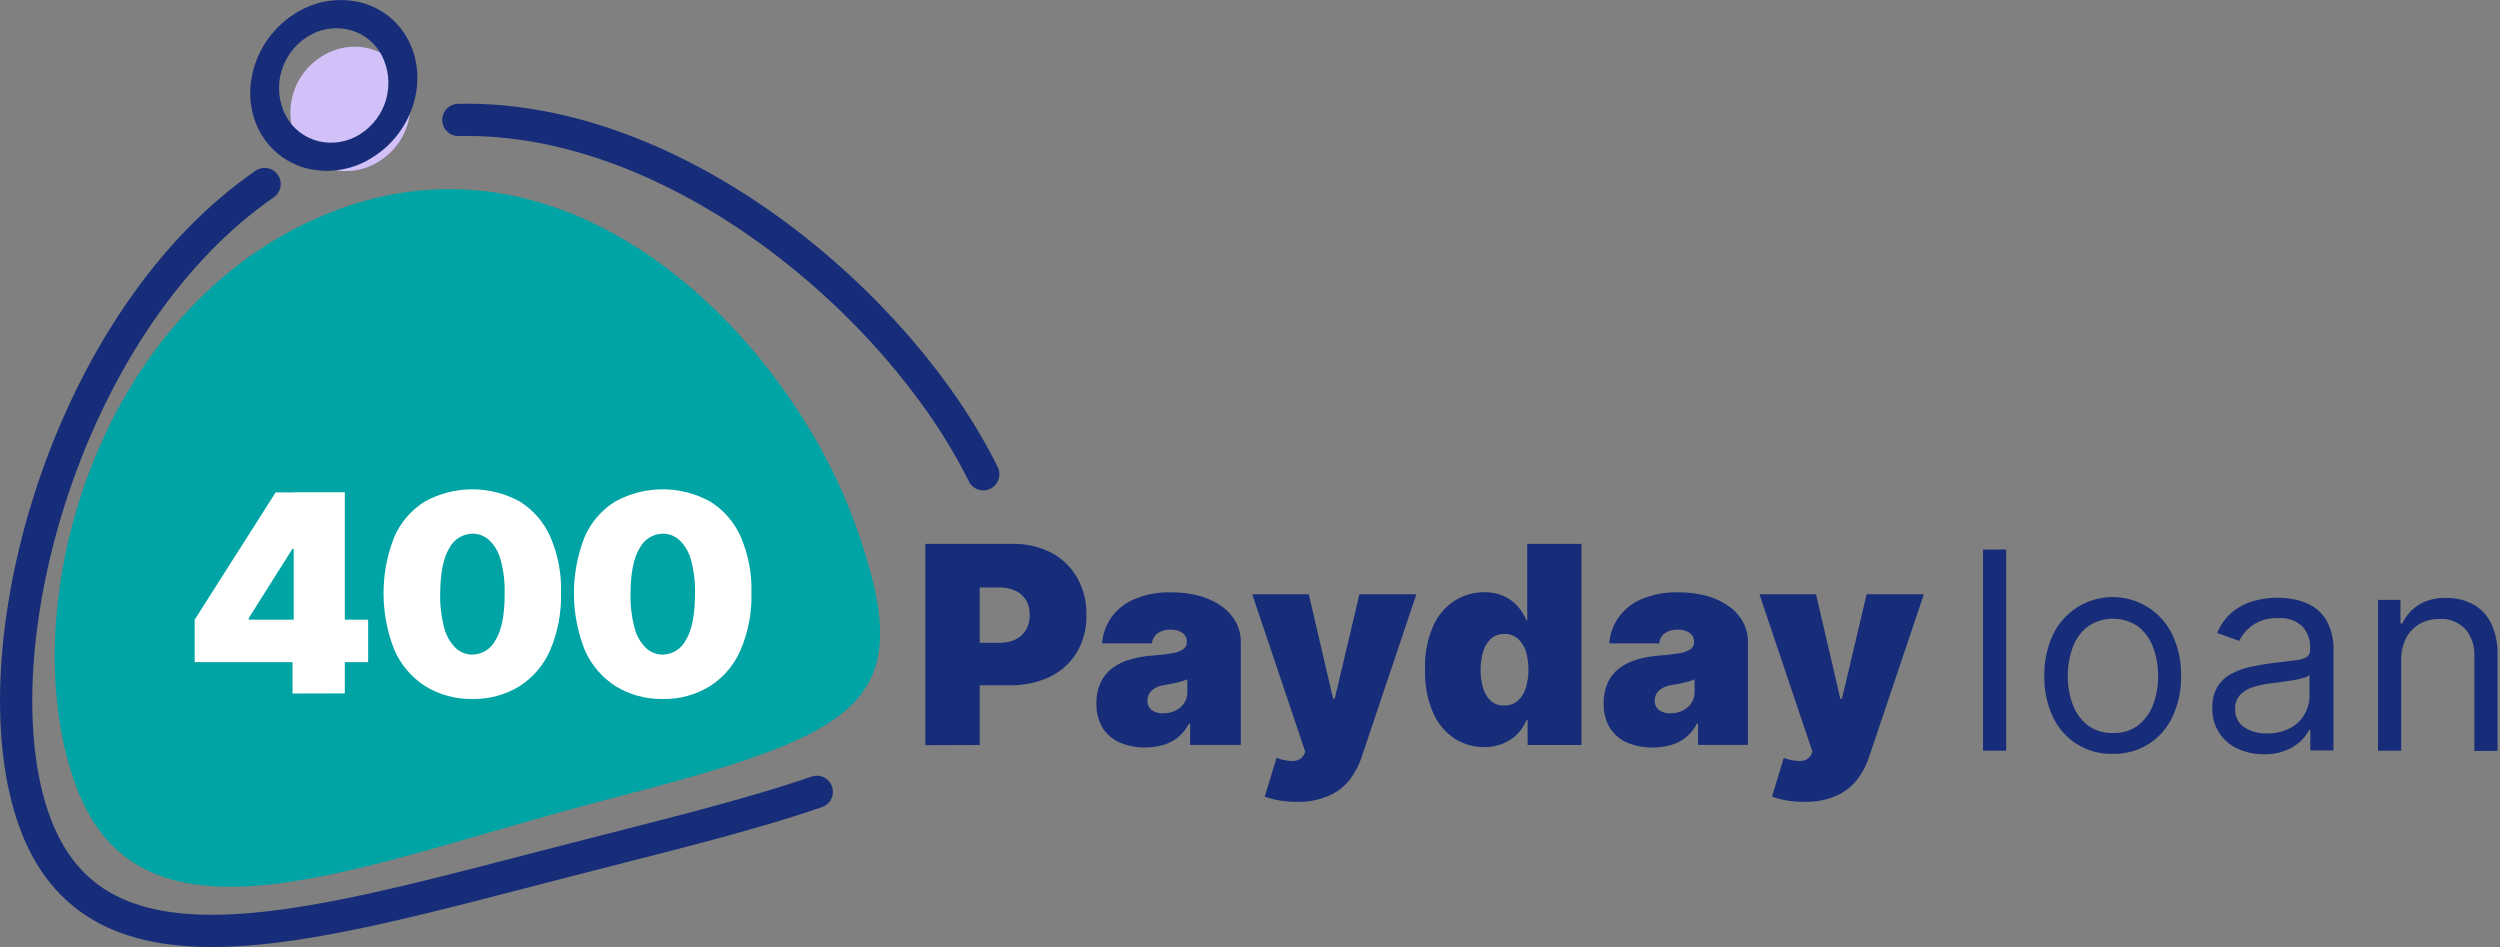 <svg width="132" height="50" viewBox="0 0 132 50" fill="none" xmlns="http://www.w3.org/2000/svg">
<rect x="0" y="0" width="132" height="50" fill="#808080" stroke="none"/>
<g clip-path="url(#clip0_304_186)">
<path d="M105.926 29.016V39.636H104.703V29.016H105.926Z" fill="#172D79"/>
<path d="M111.55 39.803C110.89 39.822 110.24 39.647 109.678 39.3C109.117 38.953 108.67 38.449 108.392 37.851C108.078 37.176 107.923 36.439 107.939 35.695C107.923 34.946 108.078 34.202 108.392 33.522C108.675 32.924 109.122 32.419 109.681 32.065C110.239 31.712 110.887 31.524 111.548 31.524C112.209 31.524 112.857 31.712 113.416 32.065C113.974 32.419 114.421 32.924 114.704 33.522C115.021 34.202 115.177 34.945 115.16 35.695C115.177 36.439 115.021 37.177 114.704 37.851C114.427 38.449 113.981 38.953 113.42 39.3C112.859 39.647 112.209 39.822 111.55 39.803ZM111.55 38.702C112.039 38.725 112.52 38.577 112.912 38.283C113.27 37.994 113.541 37.611 113.696 37.176C113.866 36.701 113.952 36.2 113.948 35.695C113.951 35.188 113.866 34.684 113.696 34.206C113.541 33.77 113.27 33.385 112.912 33.093C112.517 32.816 112.046 32.667 111.563 32.667C111.081 32.667 110.61 32.816 110.215 33.093C109.856 33.385 109.585 33.77 109.431 34.206C109.259 34.684 109.174 35.188 109.179 35.695C109.174 36.2 109.259 36.702 109.431 37.176C109.585 37.611 109.857 37.994 110.215 38.283C110.599 38.571 111.07 38.718 111.55 38.702Z" fill="#172D79"/>
<path d="M119.516 39.823C119.046 39.828 118.581 39.729 118.154 39.533C117.74 39.349 117.391 39.045 117.151 38.66C116.912 38.275 116.794 37.827 116.812 37.374C116.794 36.986 116.888 36.601 117.081 36.264C117.257 35.977 117.506 35.742 117.803 35.583C118.117 35.414 118.453 35.29 118.801 35.215C119.166 35.133 119.533 35.068 119.901 35.021L121.083 34.877C121.319 34.867 121.55 34.811 121.764 34.711C121.834 34.668 121.891 34.606 121.928 34.533C121.964 34.459 121.98 34.377 121.972 34.295V34.254C121.986 34.038 121.956 33.821 121.885 33.616C121.813 33.411 121.702 33.223 121.556 33.062C121.385 32.91 121.185 32.794 120.968 32.72C120.751 32.647 120.521 32.619 120.293 32.636C119.809 32.61 119.33 32.744 118.93 33.018C118.635 33.232 118.394 33.513 118.229 33.839L117.067 33.423C117.244 32.981 117.53 32.591 117.898 32.289C118.236 32.024 118.625 31.831 119.039 31.72C119.438 31.613 119.849 31.558 120.262 31.557C120.56 31.561 120.856 31.592 121.148 31.649C121.49 31.712 121.817 31.837 122.115 32.016C122.447 32.224 122.716 32.517 122.895 32.865C123.124 33.334 123.232 33.854 123.208 34.377V39.626H121.982V38.546H121.921C121.815 38.753 121.675 38.941 121.505 39.101C121.283 39.318 121.02 39.489 120.732 39.605C120.347 39.763 119.932 39.837 119.516 39.823ZM119.704 38.723C120.13 38.737 120.553 38.638 120.93 38.437C121.246 38.267 121.508 38.012 121.686 37.701C121.853 37.413 121.941 37.087 121.941 36.754V35.634C121.846 35.72 121.728 35.778 121.601 35.8C121.403 35.857 121.202 35.9 120.998 35.93C120.773 35.967 120.552 35.998 120.341 36.025L119.823 36.09C119.521 36.127 119.223 36.193 118.934 36.288C118.68 36.365 118.452 36.507 118.27 36.7C118.093 36.904 118.003 37.169 118.018 37.439C118.008 37.626 118.046 37.813 118.13 37.982C118.213 38.15 118.339 38.294 118.494 38.399C118.855 38.628 119.277 38.74 119.704 38.723Z" fill="#172D79"/>
<path d="M126.785 34.847V39.639H125.559V31.672H126.744V32.919H126.846C127.029 32.517 127.325 32.178 127.698 31.942C128.141 31.676 128.653 31.547 129.169 31.57C129.663 31.561 130.15 31.679 130.586 31.911C130.996 32.136 131.326 32.484 131.529 32.905C131.773 33.432 131.889 34.008 131.87 34.588V39.649H130.647V34.67C130.678 34.137 130.504 33.613 130.16 33.205C129.987 33.027 129.778 32.889 129.547 32.798C129.317 32.708 129.069 32.668 128.822 32.681C128.457 32.675 128.097 32.761 127.776 32.933C127.468 33.105 127.216 33.363 127.05 33.675C126.867 34.038 126.776 34.44 126.785 34.847Z" fill="#172D79"/>
<path d="M48.855 39.346V28.716H53.44C54.157 28.698 54.867 28.859 55.507 29.183C56.078 29.48 56.551 29.935 56.87 30.494C57.21 31.096 57.38 31.778 57.364 32.469C57.382 33.162 57.207 33.846 56.86 34.445C56.52 35.001 56.028 35.447 55.443 35.732C54.779 36.045 54.051 36.199 53.317 36.182H50.593V33.941H52.752C53.051 33.949 53.349 33.889 53.62 33.764C53.852 33.652 54.045 33.474 54.176 33.253C54.309 33.014 54.377 32.743 54.37 32.469C54.378 32.196 54.311 31.927 54.176 31.689C54.044 31.472 53.851 31.299 53.62 31.192C53.348 31.07 53.051 31.011 52.752 31.018H51.73V39.336L48.855 39.346Z" fill="#172D79"/>
<path d="M60.494 39.469C60.033 39.479 59.575 39.393 59.148 39.217C58.773 39.06 58.454 38.794 58.232 38.454C57.995 38.06 57.877 37.605 57.892 37.146C57.881 36.761 57.958 36.379 58.117 36.029C58.259 35.728 58.473 35.468 58.74 35.269C59.02 35.064 59.335 34.912 59.67 34.819C60.044 34.71 60.429 34.642 60.818 34.615C61.178 34.592 61.538 34.55 61.894 34.489C62.104 34.462 62.305 34.389 62.483 34.275C62.541 34.233 62.587 34.178 62.619 34.115C62.65 34.051 62.666 33.981 62.663 33.91V33.89C62.668 33.796 62.649 33.703 62.607 33.62C62.565 33.536 62.503 33.465 62.425 33.413C62.245 33.294 62.031 33.236 61.816 33.246C61.575 33.233 61.337 33.296 61.134 33.426C61.047 33.49 60.974 33.571 60.92 33.665C60.867 33.759 60.834 33.864 60.824 33.971H58.191C58.224 33.492 58.383 33.03 58.655 32.633C58.957 32.199 59.375 31.858 59.86 31.648C60.486 31.381 61.163 31.255 61.843 31.277C62.36 31.27 62.877 31.337 63.375 31.475C63.791 31.59 64.183 31.778 64.533 32.03C64.835 32.249 65.084 32.533 65.262 32.861C65.429 33.176 65.516 33.527 65.514 33.883V39.333H62.837V38.212H62.776C62.633 38.489 62.436 38.734 62.197 38.934C61.968 39.116 61.705 39.252 61.424 39.333C61.121 39.42 60.809 39.465 60.494 39.469ZM61.427 37.663C61.639 37.665 61.848 37.62 62.04 37.531C62.229 37.445 62.391 37.311 62.51 37.142C62.636 36.961 62.699 36.743 62.691 36.523V35.868L62.452 35.957C62.367 35.984 62.275 36.008 62.18 36.032C62.084 36.056 61.986 36.08 61.88 36.1L61.539 36.158C61.351 36.183 61.168 36.239 60.998 36.325C60.871 36.392 60.765 36.49 60.688 36.611C60.62 36.724 60.584 36.854 60.586 36.986C60.58 37.084 60.599 37.181 60.64 37.27C60.681 37.359 60.743 37.437 60.821 37.497C60.999 37.618 61.212 37.677 61.427 37.663Z" fill="#172D79"/>
<path d="M68.501 42.34C68.186 42.34 67.872 42.315 67.561 42.265C67.294 42.222 67.032 42.153 66.778 42.061L67.401 40.017C67.689 40.128 67.995 40.184 68.304 40.181C68.417 40.177 68.528 40.144 68.625 40.084C68.722 40.024 68.801 39.94 68.855 39.84L68.917 39.693L66.117 31.376H69.104L70.388 36.894H70.473L71.778 31.376H74.785L71.883 40.007C71.742 40.432 71.529 40.829 71.253 41.182C70.965 41.542 70.593 41.827 70.17 42.013C69.644 42.24 69.075 42.352 68.501 42.34Z" fill="#172D79"/>
<path d="M78.375 39.448C77.822 39.453 77.279 39.298 76.812 39.002C76.307 38.669 75.91 38.195 75.671 37.639C75.362 36.917 75.215 36.136 75.242 35.351C75.21 34.545 75.364 33.744 75.691 33.007C75.941 32.463 76.345 32.003 76.853 31.686C77.306 31.413 77.825 31.268 78.355 31.267C78.712 31.259 79.066 31.329 79.394 31.471C79.678 31.598 79.932 31.784 80.139 32.016C80.335 32.234 80.489 32.486 80.596 32.759H80.637V28.716H83.501V39.336H80.657V38.028H80.596C80.484 38.297 80.323 38.543 80.122 38.753C79.909 38.969 79.654 39.139 79.373 39.254C79.057 39.385 78.717 39.451 78.375 39.448ZM79.434 37.251C79.682 37.259 79.924 37.177 80.115 37.02C80.319 36.846 80.47 36.62 80.552 36.366C80.755 35.709 80.755 35.006 80.552 34.349C80.47 34.096 80.319 33.871 80.115 33.699C79.922 33.546 79.681 33.466 79.434 33.474C79.188 33.464 78.946 33.544 78.753 33.699C78.553 33.872 78.406 34.097 78.327 34.349C78.124 35.015 78.124 35.727 78.327 36.393C78.405 36.645 78.552 36.869 78.753 37.04C78.949 37.192 79.194 37.267 79.441 37.251H79.434Z" fill="#172D79"/>
<path d="M87.275 39.469C86.814 39.479 86.356 39.393 85.93 39.217C85.554 39.06 85.235 38.794 85.014 38.454C84.776 38.06 84.658 37.605 84.673 37.146C84.663 36.761 84.739 36.38 84.894 36.029C85.037 35.728 85.251 35.468 85.518 35.269C85.798 35.064 86.113 34.912 86.448 34.819C86.823 34.71 87.209 34.642 87.599 34.615C87.959 34.592 88.319 34.55 88.675 34.489C88.884 34.462 89.084 34.388 89.261 34.275C89.32 34.234 89.367 34.179 89.399 34.116C89.431 34.052 89.447 33.981 89.445 33.91V33.89C89.449 33.796 89.429 33.704 89.387 33.62C89.346 33.537 89.283 33.465 89.206 33.413C89.024 33.295 88.81 33.236 88.593 33.246C88.353 33.233 88.115 33.297 87.912 33.426C87.825 33.49 87.752 33.572 87.7 33.666C87.647 33.76 87.615 33.864 87.606 33.971H84.969C85.002 33.492 85.164 33.029 85.436 32.633C85.737 32.198 86.155 31.856 86.642 31.648C87.266 31.381 87.942 31.255 88.621 31.277C89.139 31.27 89.656 31.336 90.157 31.475C90.571 31.59 90.962 31.778 91.311 32.03C91.614 32.248 91.863 32.532 92.04 32.861C92.208 33.175 92.295 33.526 92.292 33.883V39.332H89.659V38.212H89.595C89.452 38.489 89.255 38.734 89.016 38.934C88.787 39.115 88.526 39.251 88.246 39.332C87.93 39.423 87.603 39.469 87.275 39.469ZM88.208 37.663C88.421 37.664 88.631 37.619 88.825 37.531C89.012 37.444 89.172 37.31 89.291 37.142C89.418 36.961 89.483 36.743 89.475 36.522V35.868L89.234 35.957C89.148 35.984 89.06 36.008 88.965 36.032L88.665 36.1L88.324 36.158C88.136 36.183 87.953 36.239 87.783 36.325C87.655 36.392 87.547 36.49 87.469 36.611C87.404 36.725 87.37 36.854 87.371 36.986C87.365 37.083 87.383 37.181 87.424 37.27C87.464 37.358 87.525 37.436 87.602 37.497C87.78 37.618 87.993 37.676 88.208 37.663Z" fill="#172D79"/>
<path d="M95.283 42.34C94.969 42.34 94.656 42.315 94.346 42.265C94.079 42.222 93.817 42.154 93.563 42.061L94.183 40.017C94.47 40.128 94.777 40.184 95.085 40.181C95.199 40.177 95.31 40.144 95.406 40.084C95.503 40.024 95.583 39.94 95.637 39.84L95.698 39.693L92.898 31.376H95.886L97.17 36.894H97.255L98.559 31.376H101.58L98.675 40.007C98.535 40.432 98.322 40.83 98.045 41.182C97.757 41.541 97.386 41.826 96.965 42.013C96.434 42.242 95.861 42.353 95.283 42.34Z" fill="#172D79"/>
<path d="M45.126 27.602C48.597 37.177 45.722 38.669 32.04 42.221C19.04 45.596 7.452 50.998 3.982 41.42C0.511 31.843 5.344 15.589 17.98 11.015C30.616 6.441 41.655 18.025 45.126 27.602Z" fill="#00A4A4"/>
<path d="M21.311 3.992C21.699 4.774 21.781 5.673 21.539 6.512C21.298 7.351 20.751 8.069 20.007 8.525C18.453 9.496 16.522 9.043 15.695 7.503C15.306 6.721 15.225 5.822 15.466 4.983C15.708 4.144 16.255 3.426 16.999 2.97C18.552 2.006 20.483 2.459 21.311 3.992Z" fill="#D2C0F9"/>
<path d="M14.254 7.715C14.047 7.483 13.867 7.228 13.719 6.955C12.588 4.864 13.416 2.071 15.569 0.722C16.067 0.399 16.625 0.178 17.21 0.073C17.795 -0.031 18.395 -0.018 18.975 0.112C19.516 0.237 20.024 0.477 20.466 0.815C20.907 1.153 21.271 1.581 21.532 2.071C22.663 4.159 21.832 6.955 19.683 8.3C19.185 8.624 18.627 8.845 18.042 8.949C17.457 9.054 16.857 9.041 16.277 8.91C15.495 8.731 14.788 8.313 14.254 7.715ZM19.782 2.384C19.415 1.974 18.931 1.688 18.396 1.563C18.028 1.479 17.646 1.469 17.274 1.534C16.902 1.599 16.547 1.737 16.229 1.941C15.554 2.366 15.061 3.029 14.849 3.798C14.636 4.568 14.719 5.389 15.082 6.1C15.261 6.441 15.511 6.738 15.815 6.973C16.12 7.209 16.471 7.375 16.846 7.463C17.214 7.547 17.595 7.557 17.967 7.492C18.339 7.427 18.694 7.289 19.012 7.085C19.689 6.66 20.181 5.998 20.393 5.228C20.605 4.458 20.521 3.636 20.157 2.926C20.053 2.732 19.927 2.55 19.782 2.384Z" fill="#172D79"/>
<path d="M10.279 34.959V32.718L14.554 25.998H16.597V28.985H15.436L13.133 32.636V32.718H19.438V34.959H10.279ZM15.446 36.618V34.275L15.508 33.3V25.991H18.205V36.611L15.446 36.618Z" fill="white"/>
<path d="M24.946 36.907C24.064 36.923 23.197 36.687 22.446 36.226C21.726 35.763 21.161 35.097 20.821 34.312C20.061 32.393 20.061 30.257 20.821 28.338C21.16 27.567 21.724 26.918 22.439 26.475C23.205 26.056 24.064 25.836 24.937 25.836C25.81 25.836 26.67 26.056 27.436 26.475C28.152 26.919 28.717 27.57 29.057 28.341C29.462 29.277 29.655 30.292 29.622 31.311C29.649 32.343 29.455 33.368 29.053 34.319C28.716 35.103 28.151 35.769 27.432 36.23C26.685 36.689 25.822 36.924 24.946 36.907ZM24.946 34.564C25.202 34.558 25.451 34.482 25.667 34.344C25.883 34.207 26.058 34.013 26.172 33.784C26.492 33.262 26.65 32.443 26.645 31.328C26.662 30.725 26.589 30.122 26.427 29.54C26.326 29.151 26.118 28.797 25.828 28.518C25.587 28.298 25.272 28.177 24.946 28.178C24.693 28.182 24.446 28.255 24.231 28.389C24.016 28.523 23.842 28.712 23.726 28.937C23.413 29.441 23.25 30.238 23.243 31.322C23.224 31.94 23.296 32.557 23.457 33.154C23.558 33.556 23.767 33.924 24.06 34.217C24.301 34.441 24.617 34.565 24.946 34.564Z" fill="white"/>
<path d="M34.993 36.907C34.112 36.923 33.245 36.687 32.493 36.226C31.775 35.763 31.21 35.097 30.872 34.312C30.113 32.393 30.113 30.257 30.872 28.338C31.211 27.568 31.775 26.919 32.49 26.475C33.256 26.056 34.115 25.836 34.988 25.836C35.861 25.836 36.72 26.056 37.486 26.475C38.203 26.92 38.769 27.57 39.111 28.341C39.514 29.278 39.707 30.292 39.676 31.311C39.704 32.343 39.509 33.369 39.104 34.319C38.768 35.104 38.203 35.77 37.483 36.23C36.736 36.691 35.871 36.926 34.993 36.907ZM34.993 34.564C35.249 34.558 35.499 34.483 35.715 34.345C35.931 34.208 36.105 34.014 36.219 33.784C36.539 33.262 36.698 32.443 36.696 31.328C36.711 30.725 36.638 30.122 36.478 29.54C36.374 29.151 36.166 28.798 35.875 28.518C35.635 28.298 35.319 28.176 34.993 28.178C34.74 28.182 34.494 28.255 34.28 28.389C34.066 28.523 33.892 28.712 33.777 28.937C33.459 29.441 33.298 30.236 33.293 31.322C33.275 31.939 33.346 32.556 33.505 33.154C33.605 33.557 33.815 33.925 34.111 34.217C34.35 34.44 34.666 34.565 34.993 34.564Z" fill="white"/>
<path d="M43.127 41.809C39.332 43.117 34.789 44.193 29.952 45.446C15.62 49.128 4.165 52.755 1.434 42.112C-0.879 33.103 3.794 16.761 13.971 9.717" stroke="#172D79" stroke-width="1.703" stroke-linecap="round" stroke-linejoin="round"/>
<path d="M24.203 6.332C35.722 6.069 47.497 16.083 51.918 25.041" stroke="#172D79" stroke-width="1.703" stroke-linecap="round" stroke-linejoin="round"/>
</g>
<defs>
<clipPath id="clip0_304_186">
<rect width="131.86" height="50" fill="white"/>
</clipPath>
</defs>
</svg>
